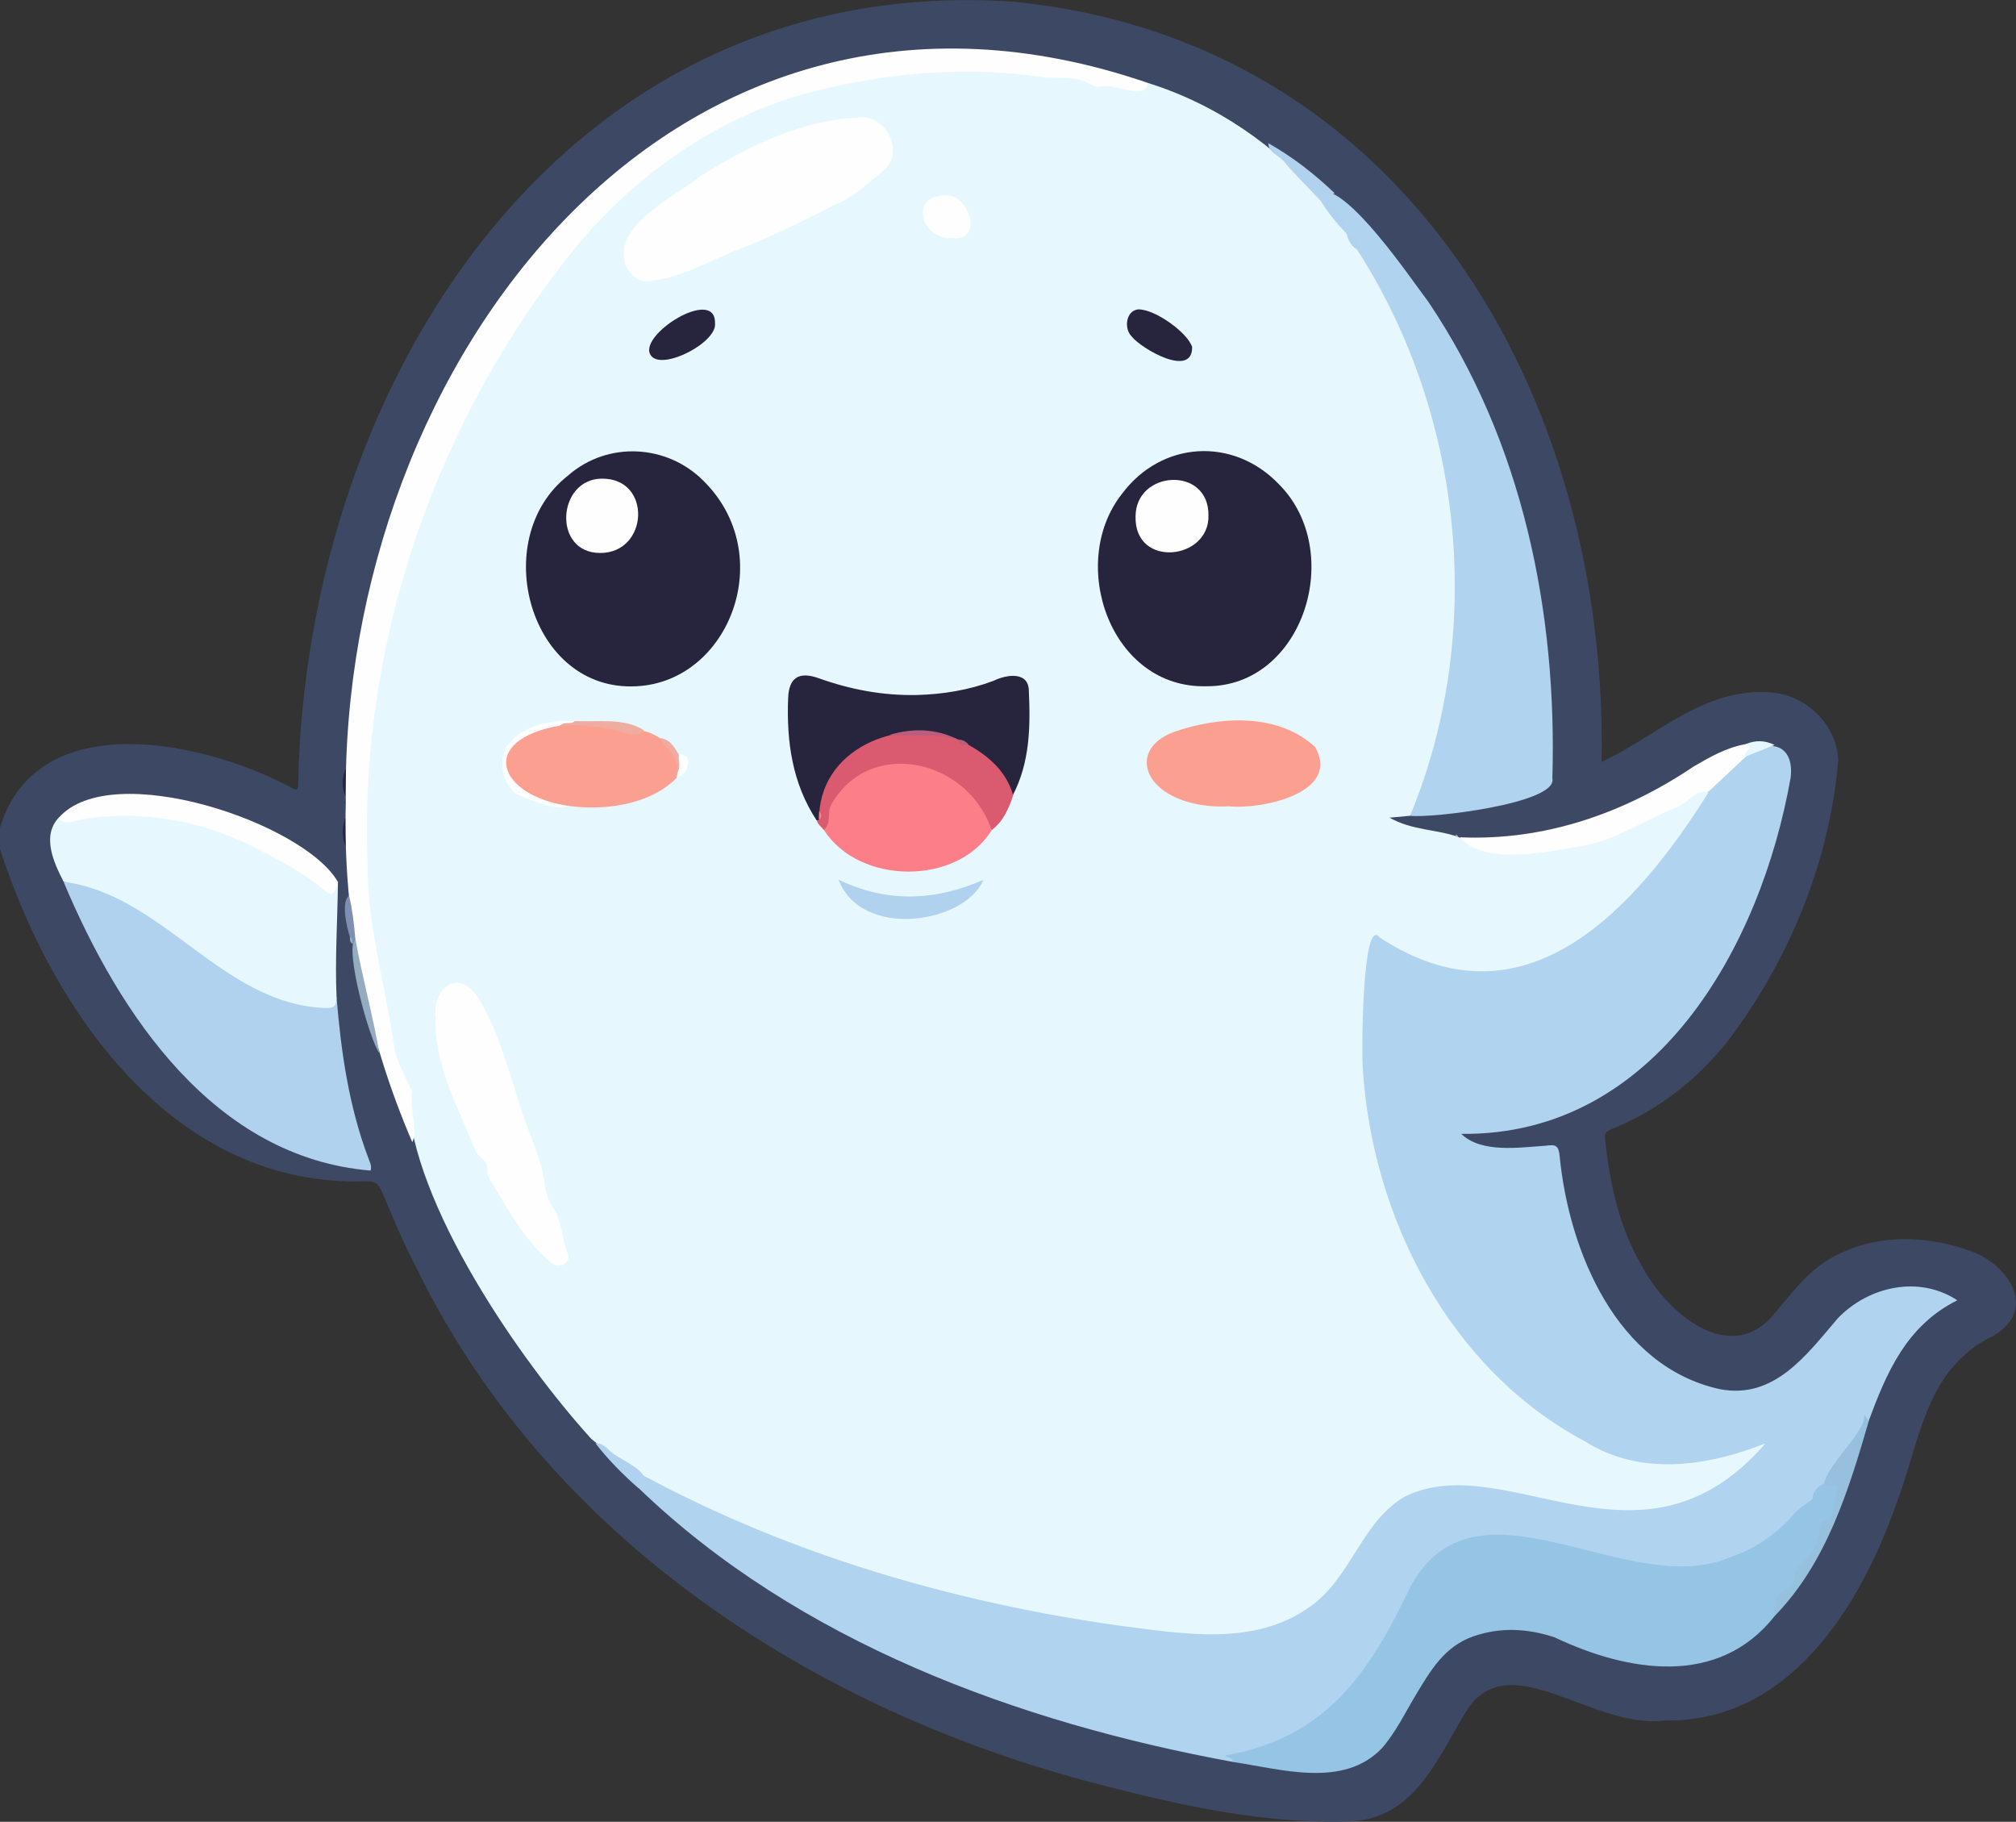 <?xml version="1.0" encoding="utf-8"?>
<!-- Generator: Adobe Illustrator 27.9.0, SVG Export Plug-In . SVG Version: 6.00 Build 0)  -->
<svg version="1.1" baseProfile="tiny" id="Layer_1" xmlns="http://www.w3.org/2000/svg" xmlns:xlink="http://www.w3.org/1999/xlink"
	 x="0px" y="0px" viewBox="0 0 851.8 769.6" overflow="visible" xml:space="preserve">
<rect x="0" y="0" width="851.8" height="769.6" fill="#333333" stroke="none"/>
<g>
	<path fill="#3D4964" d="M0,349.6c15.8-51.8,86.2-36.6,122.8-17c3.9,2.4,3.1-0.4,3.2-2.5c4-171.3,114.1-341.9,301.8-329.4
		c165,15.9,251.8,165.6,248.9,321.2c23.8-11.2,43.2-31.5,71.4-29.4c14.9,1,27.9,13.5,28.6,28.5c-3.5,42.8-20.9,84.9-46.9,119.1
		c-13.2,16.3-29.1,28.9-48.7,36.8c-2.7,1.1-3.3,1.9-2.9,4.9c2.1,18.4,5.8,36.2,15.2,52.4c10.2,19.8,37.6,44.1,56.7,20.3
		c6.7-7.8,12.7-16.2,21.7-21.9c18-11.2,40.4-11.4,59.9-4.4c16.2,5.1,29.9,24.6,10.7,36c-29.3,14.1-30.9,44.5-41.3,71.4
		c-15.4,43.7-45.5,92.1-97.7,91.2c-30.4,3.9-65.2-31.8-83.4-4.7c-12.3,19.9-21.9,46-49.2,47.3c-36,1.3-71.6-6.6-106.4-15.6
		c-120.1-30.9-232.3-103.7-288-217.3c-5.6-10.7-10.3-21.9-15-33c-1.4-3.3-2.9-4.6-6.4-4.5C74,502,22.4,428,0,358.6
		C0,355.6,0,352.6,0,349.6z"/>
	<path fill="#E6F8FD" d="M616,353.5c26.8,13.3,61,2.3,85.7-11.1c4.9-2.5,9.9-4.6,14.4-7.7c3.5-2.6,9.1-0.1,4.6,4.4
		c-31.5,47.4-74.7,95.9-135,60.3c-4.8-3.1-5.4-2.9-6.1,2.5c-3.4,23.9-4.7,48.2,0.2,72c8.5,62.6,70.4,156.1,142.3,141.7
		c6.7-1.4,13.2-3.4,19.6-5.9c1.4-0.5,3.1-1.4,4.1,0.1c1.2,1.7-0.1,3.3-1.3,4.3c-14.9,13.8-31.4,24-52.5,24.8
		c-29.6,2.4-57.1-13.1-86.4-9.5c-25.4,4-30.3,33.1-47.9,47.6c-38.5,32.6-129.9,2.1-175.6-8.3c-46.5-14-94.6-29.3-132.3-60.9
		c-30.3-33.4-75.6-99-77.5-144.6c-0.5-6.1-5.2-11.6-6.4-17.6c-0.6-9.6-4-18.7-4.3-28.3c-11.7-39.1-9.1-81.6-4.1-122
		c8.6-52.1,25.5-104,54.3-148.1C244.7,85.2,306.3,36.7,377,30.9c25.1-3.5,50.5-1.9,75.5,1c10.1,0.3,23,7.8,32.4,3.1
		c117.3,36.7,161.5,206.1,111,309.6c-2.6,0.3-5.3,0.5-8.8,0.8C596.5,350.8,606.9,350.3,616,353.5z"/>
	<path fill="#B0D3EF" d="M272,623.4c61.9,33.3,130.4,53.3,199.9,63.2c27.1,3.4,57.6,9.3,81.5-7.8c17.4-12.1,21.6-35.4,39.8-46.4
		c43.1-21.6,100.1,38.2,152.8-22.7c-24.6,9.8-53,14-76.3-0.8c-57.2-30.4-90-94.5-93.9-157.7c-0.5-4.6-0.4-64.7,7.1-55.2
		c61.1,40.2,108.1-11.9,139-61.3c-1.3-2.3,13.2-13.8,15.7-16c10.8-7,20.5-3.8,19,9.7c-12.6,71.5-57.1,151.5-139.2,150.6
		c8.6,8.3,24.7,5.7,35.7,5c4.3-0.6,5.5-0.1,5.9,4.6c4,40.2,24.1,88.6,67.5,98.2c23.2,4.6,36.9-14.6,50.1-30
		c13.1-13.5,34.3-18.1,50.4-7.5c-21.5,10.7-29.9,30.6-37.5,51.1c-0.3,0.2-0.6,0.2-0.8-0.2c-2.5,6.4-7.6,11-11.2,16.7
		c-5.9,9.9-12.6,18.8-21.2,26.4c-49.4,52.4-123.8-25-156.2,23c-18.1,35.3-36.4,70.1-79.9,75.8c0.8,0.2,1.6,0.8,0.7,2.2
		c-90.7-16.6-183.5-50.7-250.9-115.5C268.8,626.3,268.5,624.1,272,623.4z"/>
	<path fill="#95C4E4" d="M765.8,633.4c0.1-8.8,15.6-10.2,11,0.4c-1.3,3.9-1.3,8.3-5.8,11c-2.2,1.3-2,5.4-3,8.1
		c-1.5,6.1-8.2,8.8-8.7,15.2c0,0.9-0.5,2.1-1.4,2.5c-5.1,2.4-6.5,7.2-8,12c-23.8,30.3-62.2,23.7-93,9.1c-11.4-3.8-22.8-4.4-34.2-0.5
		c-12.4,4.2-18.4,14.7-24.6,25c-4.5,7.5-8.3,15.5-14.2,22.3c-16.3,17.1-42.7,8.8-63.1,5.8c0.1-2.2-2.3-1.3-3.2-2.7
		c42.8-7.5,60.9-34.7,78.3-71.2c27.6-51.4,91.4,5.6,134.4-12.3c9.8-3.1,18.2-8.6,25.5-16C758.5,638.5,762,635.8,765.8,633.4z"/>
	<path fill="#B0D3EF" d="M595.8,344.6c32.9-79.4,22.1-175.2-27-246l0,0c-2.9-5.3-5.5-10.8-11-14c-1-1.3-1.4-3,0.1-3.9
		c11.9-2.1,38.1,36.9,45.6,46.8c39.8,59,54.5,131.1,52.4,201.4C658.2,339.4,604.4,345.8,595.8,344.6z"/>
	<path fill="#FEFEFE" d="M484.9,35c-0.4,8.1-14.6-0.4-20,1.7c-2.6,0.3-4.4-1.4-6.4-2.2c-6.1-2.5-12.5-1.1-18.7-2
		c-34.6-5.1-70.5-1.1-103.3,8.1c-36.7,11.2-69,34.5-93.3,63.9c-58.4,72.2-91.6,166.1-87.9,260.2c-0.2,26.1,7.6,51.7,11.2,77.1
		c1.2,6.9,4.7,13,7.6,19.2c-1.2,6.2,2.6,16.5,0.1,21.5c-19.4-45.1-29.4-94.1-28.1-143c-0.3-0.2-0.3-0.8,0-0.9
		C143.8,153.5,285-33.6,484.9,35z"/>
	<path fill="#B0D2EE" d="M142.2,421.2c1.9,23.2,5.2,46.3,13.5,68.2c0.5,1.5,1.5,3,0.9,5.1c-66.1-5.5-106.2-66-129.7-121.9
		c23.4-3.3,59.5,33.7,81.2,43.8C116.3,420,135.3,429.4,142.2,421.2z"/>
	<path fill="#E6F8FD" d="M142.2,421.2c-0.2,3.1-0.2,4.8-4.9,4.6c-43.5-1.6-68.2-47.8-110.4-53.3c-4.2-8.1-9.4-19.4-2-27.2
		c35.5-7,70.4,2.1,100.8,20.6c5.8,1.8,11.2,13.6,17.1,6.5C142.6,388.8,141.5,405,142.2,421.2z"/>
	<path fill="#FEFEFE" d="M737.8,319.5c-5.3,5-10.7,10-16,15c-5.9-0.7-8.7,4.8-13.5,6.6c-12.3,4.8-23.4,12.4-36.6,15.6
		c-14.6,2.6-44.4,9.6-54.9-3c35.7,1.6,69.4-10.1,98.8-29.9c6.9-4,13.8-8,21.8-9.4c1-0.3,2.1-0.6,2.5,0.6
		C740.8,317.2,738.7,318.1,737.8,319.5z"/>
	<path fill="#FEFEFE" d="M142.8,372.6c-1.9,5.9-2.2,6.4-7.5,2.1c-9.1-7.4-19.5-12.5-29.8-17.7c-21.6-10.7-47.5-15-71.5-10.8
		c-2.7,0.6-6.4,2.8-9.2-0.7C46.8,320.1,128.5,347.5,142.8,372.6z"/>
	<path fill="#96C0DE" d="M749.9,682.6c-1.2-13.1,7.4-9.5,8.3-14.9c-1.2-7.2,7.6-7.2,10.1-18.8c1.3-2.6-0.3-6.6,4.7-7
		c1.1-0.1,3.4-12.3,3-13.6c-1-3.2-3.3,2.4-5.2-1.9c2.6-9.6,17.7-21.5,16.9-28.9c1,1.6,1.5,2.2,1.9,2.8
		C781.1,629.6,771.7,660.2,749.9,682.6z"/>
	<path fill="#B0D2EE" d="M563.9,81.6c-1.9,1.2-6.6-3-6.1,3c-5.3-5.6-10.8-11-15.7-16.8c-2.1-2.4-6.1-3.2-6.2-7.3
		C546.2,66.3,555.4,73.5,563.9,81.6z"/>
	<path fill="#94ABC0" d="M150.1,396.3c2.9,16.3,7.4,32.4,10.2,48.6C156.2,439.5,145.4,400.8,150.1,396.3z"/>
	<path fill="#B0D2EE" d="M272,623.4c-1.8,1.4-2.3,3.2-2.1,5.4c-6.7-5.9-12.9-12.1-18.3-19.1c2.8-0.2,4.6,1.8,6.3,3.4
		C262.4,616.9,268.4,618.5,272,623.4z"/>
	<path fill="#7E8FB1" d="M150.1,396.3c0,0.7-0.9,2.6-1.2,2.3c-0.8-0.9,0-2.3-1.1-3c-1.3-3.8-3.8-14.8-0.3-17.2
		C148.9,384.3,149.6,390.3,150.1,396.3z"/>
	<path fill="#E6F8FD" d="M737.8,319.5c-2.1-1.6,4.4-3.7-0.3-5.1c4.1-1.8,8.2-1.7,12.3,0.3C745.8,316.3,741.8,317.9,737.8,319.5z"/>
	<path fill="#27243D" d="M146.2,324.6c-0.1,4-0.2,7.9-0.3,11.9C144.5,332.5,144.2,328.5,146.2,324.6z"/>
	<path fill="#27243D" d="M145.9,345.6c0,4,0,8,0.1,12C144.4,353.6,144.5,349.6,145.9,345.6z"/>
	<path fill="#94ABC0" d="M147.8,395.6c1.4,0.7,1.1,1.9,1.1,3C147.5,398,148,396.6,147.8,395.6z"/>
	<path fill="#27243D" d="M145.9,338.6c0.2,0.3,0.2,0.6,0,0.9C145.7,339.1,145.3,338.8,145.9,338.6z"/>
	<path fill="#FEFEFE" d="M616,353.5c-0.4-0.3-0.7-0.5-1.1-0.8C615.6,352.6,615.8,353,616,353.5z"/>
	<path fill="#B0D2EE" d="M248.7,606.6c0.3,0.4,0.7,0.8,1,1.2C249.4,607.4,249.1,607,248.7,606.6z"/>
	<path fill="#27243D" d="M268.9,289.9c-45.1,2.5-63-62.3-28.9-89c16.9-14.8,42-13.1,57.2,2.2C328.9,234.3,308.3,288,268.9,289.9z"/>
	<path fill="#27243D" d="M509.8,289.9c-40.7,1.1-58.8-52-35.8-81.2c16.7-22.5,47.1-24.3,66.4-4.1
		C568.6,232.9,550.8,290.1,509.8,289.9z"/>
	<path fill="#FEFEFE" d="M274.5,118.7c-4.6,0.7-7.9-2.2-10.1-6.4C258.5,95,285,83.3,296,74.4c20-12.6,42.5-23.6,66.3-24.7
		c12-2,20.4,14.8,10.9,22.4c-6.5,5.2-12.5,11.4-20.7,14.5c-12.3,6.4-24.7,12.4-37.5,17.6C301.5,109.1,288.9,117.3,274.5,118.7z"/>
	<path fill="#27243D" d="M345,346.5c-10.3-15.7-12.7-33.3-12-51.5c0.3-8.7,4.5-11.5,12.9-8.5c13.4,4.8,27.2,7.4,41.5,7.1
		c11.1-0.3,22-2.1,32.4-6c5.5-2.7,14.8-4.1,14.9,4.2c0.7,15.1,0.5,30.2-6.8,44.2c-17.1-36.4-73.2-35.3-80.7,6.7
		C347,343.9,347.1,347.5,345,346.5z"/>
	<path fill="#FEFEFE" d="M184.1,430.4c-1.7-12.4,8.9-21.8,17.6-9.4c9.4,15.2,13.7,33,19.2,49.8c3.2,9.5,7.8,18.7,9.2,28.9
		c0.5,3.5,1.4,7.5,3.4,10.3c4.3,5.9,3.6,13.1,6.3,19.4c2,3.8-3.6,7.1-6.7,4.2c-11.1-9-17.6-21.4-24.9-33.4c-1.4-1.9-2.6-3.7-2.3-6.3
		c0.4-4-4.2-4.8-5.3-8.5C193.6,467.9,183.3,449.6,184.1,430.4z"/>
	<path fill="#FB7E89" d="M419,350.7c-14.6,23.6-56.1,23.1-70.9-0.1C351.9,307.6,413.6,316,419,350.7z"/>
	<path fill="#FBA091" d="M519.3,340.6c-10.2,0.7-25.4-1.8-32.3-11.2c-5.4-7.8-1.8-16.1,8.7-20.1c19.1-6.7,44-8.4,59.9,6.2
		C567.1,335.6,531.3,342.1,519.3,340.6z"/>
	<path fill="#FBA091" d="M285.9,328.6c-14.8,15.1-44.7,15.3-62.9,7.1c-12.7-6-13.5-20.6,0.5-26.2c12.6-6.9,28.4-4.3,41.9-1.1
		C274.8,306.4,291.9,317.7,285.9,328.6z"/>
	<path fill="#DA5B6F" d="M419,350.7c-10.1-30.2-51.9-39.6-68-10.4c-1.5,3.4,0.3,7.5-2.9,10.3c-1-1.3-2.6-2.3-3-4c0.3,0,0.6,0,1,0
		c-0.6-30,33.5-44.4,59-34.1l0,0c10.2,5,19.7,11.8,23,23.5C426.2,341.6,423.9,347,419,350.7z"/>
	<path fill="#B0D2EE" d="M354.3,371.6c20.5,9.9,40.8,9,61.2,0.1C407.7,390.2,363.9,397,354.3,371.6z"/>
	<path fill="#27243D" d="M302.1,136.5c1.1,8-21.8,20-26.9,13.9C268.3,142.2,302.4,120.6,302.1,136.5z"/>
	<path fill="#27243D" d="M480.9,130.7c7-0.2,20.9,9.8,22.8,15.9c0.2,13.2-21.2,0.9-25.5-4.4C474.7,138.7,475.8,131.2,480.9,130.7z"
		/>
	<path fill="#FEFEFE" d="M402.7,100.6c-13.8,1-18.7-18.4-3.1-18C408.7,81.4,416.2,101.7,402.7,100.6z"/>
	<path fill="#FEFEFE" d="M236.7,306.5c-34.9,6-26.8,29.6,4.1,34.1c-7.5,1.7-14-1.9-20.7-4.3c-7.1-2.5-10.1-14.6-6.1-21
		c6.8-9,18.5-11.3,28.9-10.7C241.6,307.7,238.5,305,236.7,306.5z"/>
	<path fill="#EFACA1" d="M236.7,306.5c1.7-1.9,4.5-0.2,6.2-1.9c9.5,0.5,20.8-1.5,29.2,3.9c-3.5,3.1-6.9,1.2-10.8,0.3
		C253.3,306.8,245,306,236.7,306.5z"/>
	<path fill="#B0D2EE" d="M557.9,84.6c4.9,0.5,9.7,6.7,11,14C564.7,94.4,561,89.7,557.9,84.6z"/>
	<path fill="#FEFEFE" d="M285.9,328.6c0.8-3.3,0-6.7,0.9-9.9C293.5,318.2,290.8,327.7,285.9,328.6z"/>
	<path fill="#EFACA1" d="M286.8,318.7c-0.2,2.7,1.1,5.5-0.8,8c1.3-6.7-4.3-10.1-7-14.9C283.1,312.3,284.8,315.5,286.8,318.7
		L286.8,318.7z"/>
	<path fill="#B0D2EE" d="M568.9,98.6c3.1,1.3,5.5,3.1,5,7C570.9,104.3,569.7,101.6,568.9,98.6z"/>
	<path fill="#FEFEFE" d="M286.9,318.6c-0.3-0.3-0.5-0.7-0.8-1C286.4,318,286.6,318.3,286.9,318.6z"/>
	<path fill="#96C0DE" d="M765.8,633.4c-0.3,0.3-0.7,0.7-1,1C765.1,634.1,765.5,633.8,765.8,633.4z"/>
	<path fill="#FEFEFE" d="M253.6,233.6c-20.3,0-18.2-31.3,0.7-31.4C275.6,202,274.1,233.6,253.6,233.6z"/>
	<path fill="#FEFEFE" d="M479.8,218.3c-0.1-19.7,31-21.6,30.8-0.6C511.1,236.7,479.3,240.1,479.8,218.3z"/>
	<path fill="#B95E7E" d="M405,312.5c-9.6-2.8-19.6-1.5-29.4-2C385.7,307.5,395.5,307.7,405,312.5z"/>
	<path fill="#B95E7E" d="M409.2,314.5c-1.7-0.1-3.9,1-4.2-2C406.7,312.4,408.1,313.2,409.2,314.5z"/>
	<path fill="#FB7E89" d="M346.1,342.6c1.2,1.3,1.2,2.7-0.1,3.9C346,345.2,346,343.9,346.1,342.6z"/>
</g>
</svg>
